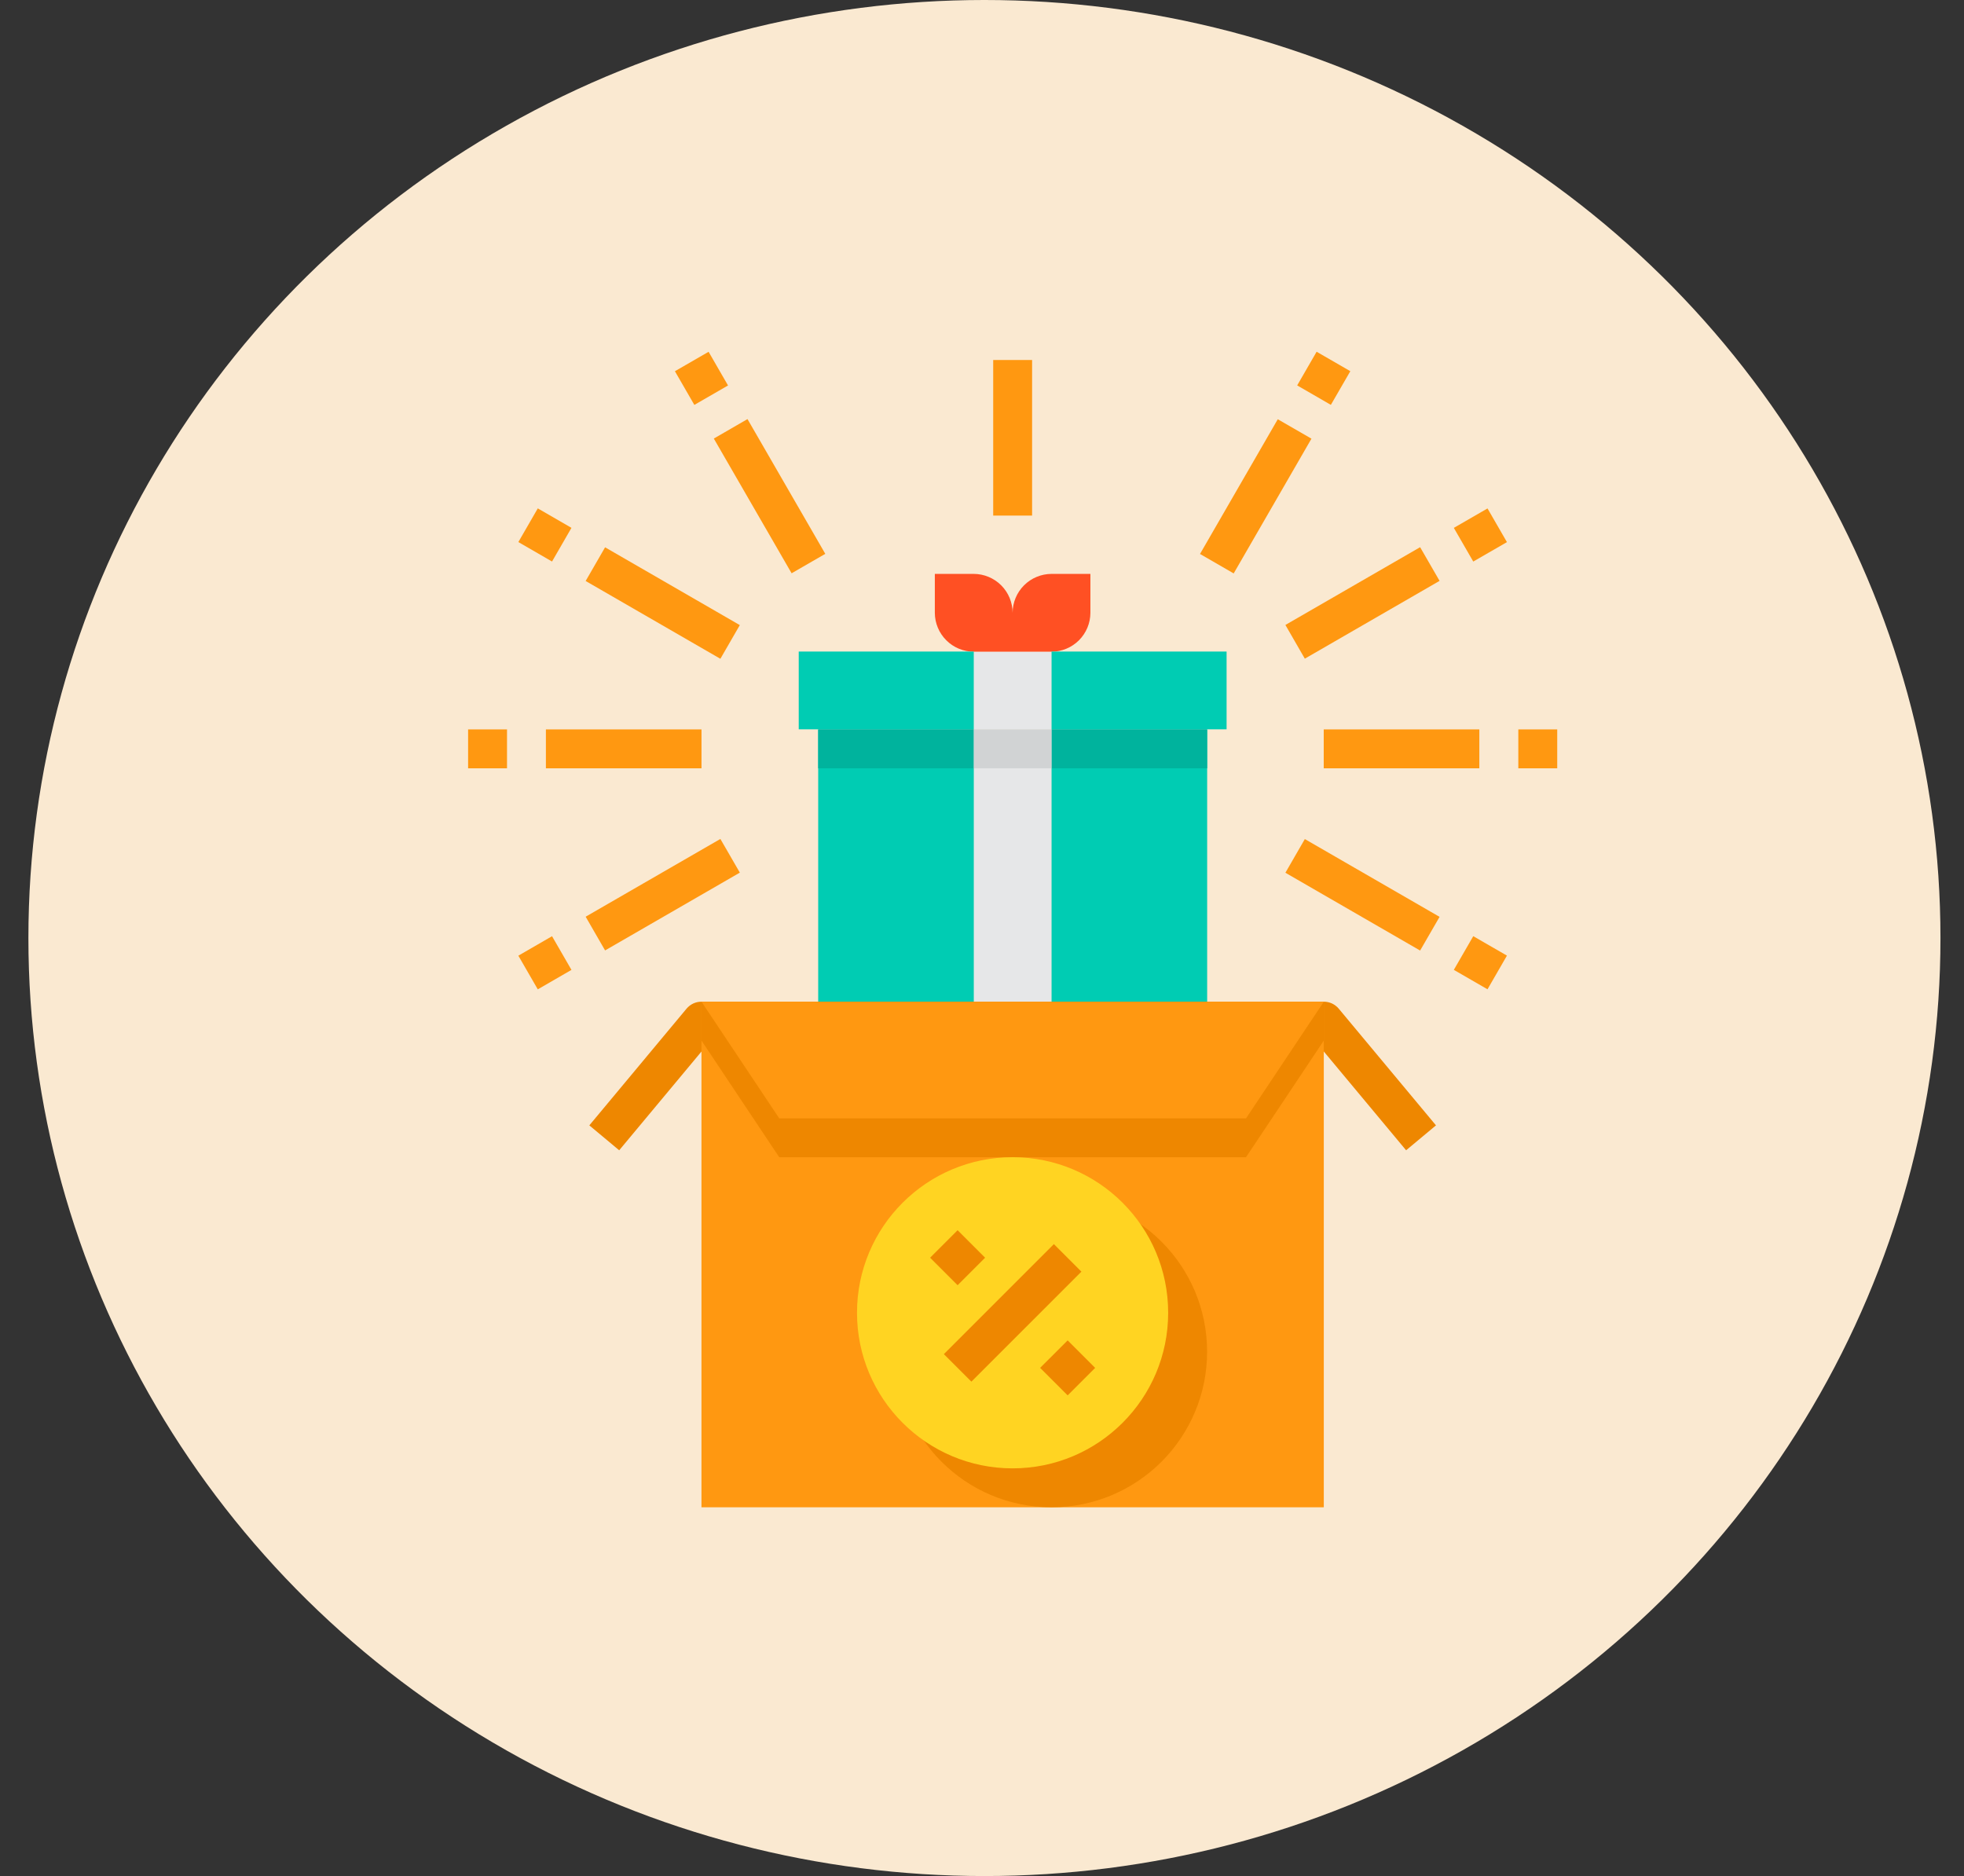<svg width="67" height="64" viewBox="0 0 67 64" fill="none" xmlns="http://www.w3.org/2000/svg">
<rect x="0" y="0" width="67" height="64" fill="#333333" stroke="none"/>
<ellipse cx="33.583" cy="32" rx="32.614" ry="32" fill="#FAE9D1"/>
<path d="M47.968 39.241L44.85 35.499H24.241L21.123 39.241L20.104 38.391L23.421 34.41C23.483 34.336 23.561 34.276 23.649 34.234C23.737 34.193 23.833 34.172 23.93 34.172H45.16C45.258 34.172 45.353 34.193 45.442 34.234C45.53 34.276 45.608 34.336 45.67 34.41L48.987 38.391L47.968 39.241Z" fill="#EE8700"/>
<path d="M45.16 34.172V51.421H23.93V34.172L26.584 38.153H42.506L45.16 34.172Z" fill="#FF9811"/>
<path d="M23.93 34.172V35.499L26.584 39.479H42.506L45.16 35.499V34.172H23.93Z" fill="#EE8700"/>
<path d="M35.873 24.883H33.219V34.171H35.873V24.883Z" fill="#E6E7E8"/>
<path d="M34.546 22.227H35.873V24.88H33.219V22.227H34.546Z" fill="#E6E7E8"/>
<path d="M37.198 20.905C37.197 21.257 37.057 21.593 36.809 21.842C36.56 22.091 36.223 22.231 35.871 22.232H34.544V20.905C34.545 20.553 34.686 20.216 34.934 19.968C35.183 19.719 35.52 19.579 35.871 19.578H37.198V20.905ZM33.218 19.578C33.569 19.579 33.906 19.719 34.155 19.968C34.403 20.216 34.543 20.553 34.544 20.905V22.232H33.218C32.866 22.231 32.529 22.091 32.281 21.842C32.032 21.593 31.892 21.257 31.891 20.905V19.578H33.218Z" fill="#FF5023"/>
<path d="M41.844 22.227V24.88H41.181H35.873V22.227H41.844Z" fill="#00CCB3"/>
<path d="M41.181 24.883H35.873V34.171H41.181V24.883Z" fill="#00CCB3"/>
<path d="M33.22 24.883H27.912V34.171H33.22V24.883Z" fill="#00CCB3"/>
<path d="M33.219 22.227V24.88H27.912H27.248V22.227H33.219Z" fill="#00CCB3"/>
<path d="M35.871 51.42C38.802 51.42 41.179 49.043 41.179 46.112C41.179 43.181 38.802 40.805 35.871 40.805C32.94 40.805 30.564 43.181 30.564 46.112C30.564 49.043 32.94 51.42 35.871 51.42Z" fill="#EE8700"/>
<path d="M34.544 50.092C37.475 50.092 39.851 47.715 39.851 44.784C39.851 41.853 37.475 39.477 34.544 39.477C31.613 39.477 29.236 41.853 29.236 44.784C29.236 47.715 31.613 50.092 34.544 50.092Z" fill="#FFD422"/>
<path d="M33.22 24.883H27.912V26.21H33.22V24.883Z" fill="#00B39D"/>
<path d="M41.181 24.883H35.873V26.21H41.181V24.883Z" fill="#00B39D"/>
<path d="M35.873 24.883H33.219V26.21H35.873V24.883Z" fill="#D1D3D4"/>
<path d="M45.16 34.172L42.506 38.153H26.584L23.93 34.172H27.91H33.218H35.872H41.179H45.16Z" fill="#FF9811"/>
<path d="M35.209 12.281H33.882V17.589H35.209V12.281Z" fill="#FF9811"/>
<path d="M43.59 14.302L40.937 18.898L42.086 19.562L44.739 14.965L43.59 14.302Z" fill="#FF9811"/>
<path d="M44.915 11.999L44.252 13.148L45.401 13.812L46.065 12.663L44.915 11.999Z" fill="#FF9811"/>
<path d="M48.446 18.667L43.85 21.32L44.513 22.47L49.11 19.816L48.446 18.667Z" fill="#FF9811"/>
<path d="M50.745 17.345L49.596 18.008L50.259 19.157L51.408 18.494L50.745 17.345Z" fill="#FF9811"/>
<path d="M50.466 24.883H45.158V26.21H50.466V24.883Z" fill="#FF9811"/>
<path d="M53.123 24.883H51.796V26.21H53.123V24.883Z" fill="#FF9811"/>
<path d="M25.5 14.297L24.351 14.961L27.005 19.557L28.154 18.894L25.5 14.297Z" fill="#FF9811"/>
<path d="M24.173 12.001L23.024 12.664L23.687 13.813L24.836 13.15L24.173 12.001Z" fill="#FF9811"/>
<path d="M20.642 18.671L19.979 19.82L24.575 22.474L25.238 21.325L20.642 18.671Z" fill="#FF9811"/>
<path d="M18.346 17.343L17.683 18.492L18.832 19.156L19.495 18.007L18.346 17.343Z" fill="#FF9811"/>
<path d="M44.513 28.624L43.85 29.773L48.446 32.427L49.11 31.278L44.513 28.624Z" fill="#FF9811"/>
<path d="M50.259 31.937L49.596 33.086L50.745 33.749L51.408 32.6L50.259 31.937Z" fill="#FF9811"/>
<path d="M24.575 28.62L19.979 31.273L20.642 32.423L25.239 29.769L24.575 28.62Z" fill="#FF9811"/>
<path d="M18.832 31.938L17.683 32.602L18.346 33.751L19.495 33.087L18.832 31.938Z" fill="#FF9811"/>
<path d="M23.931 24.883H18.623V26.21H23.931V24.883Z" fill="#FF9811"/>
<path d="M17.296 24.883H15.969V26.21H17.296V24.883Z" fill="#FF9811"/>
<path d="M35.952 42.442L32.199 46.195L33.138 47.134L36.891 43.381L35.952 42.442Z" fill="#EE8700"/>
<path d="M32.668 41.968L31.73 42.906L32.668 43.844L33.606 42.906L32.668 41.968Z" fill="#EE8700"/>
<path d="M36.422 45.726L35.483 46.664L36.422 47.602L37.36 46.664L36.422 45.726Z" fill="#EE8700"/>
</svg>
